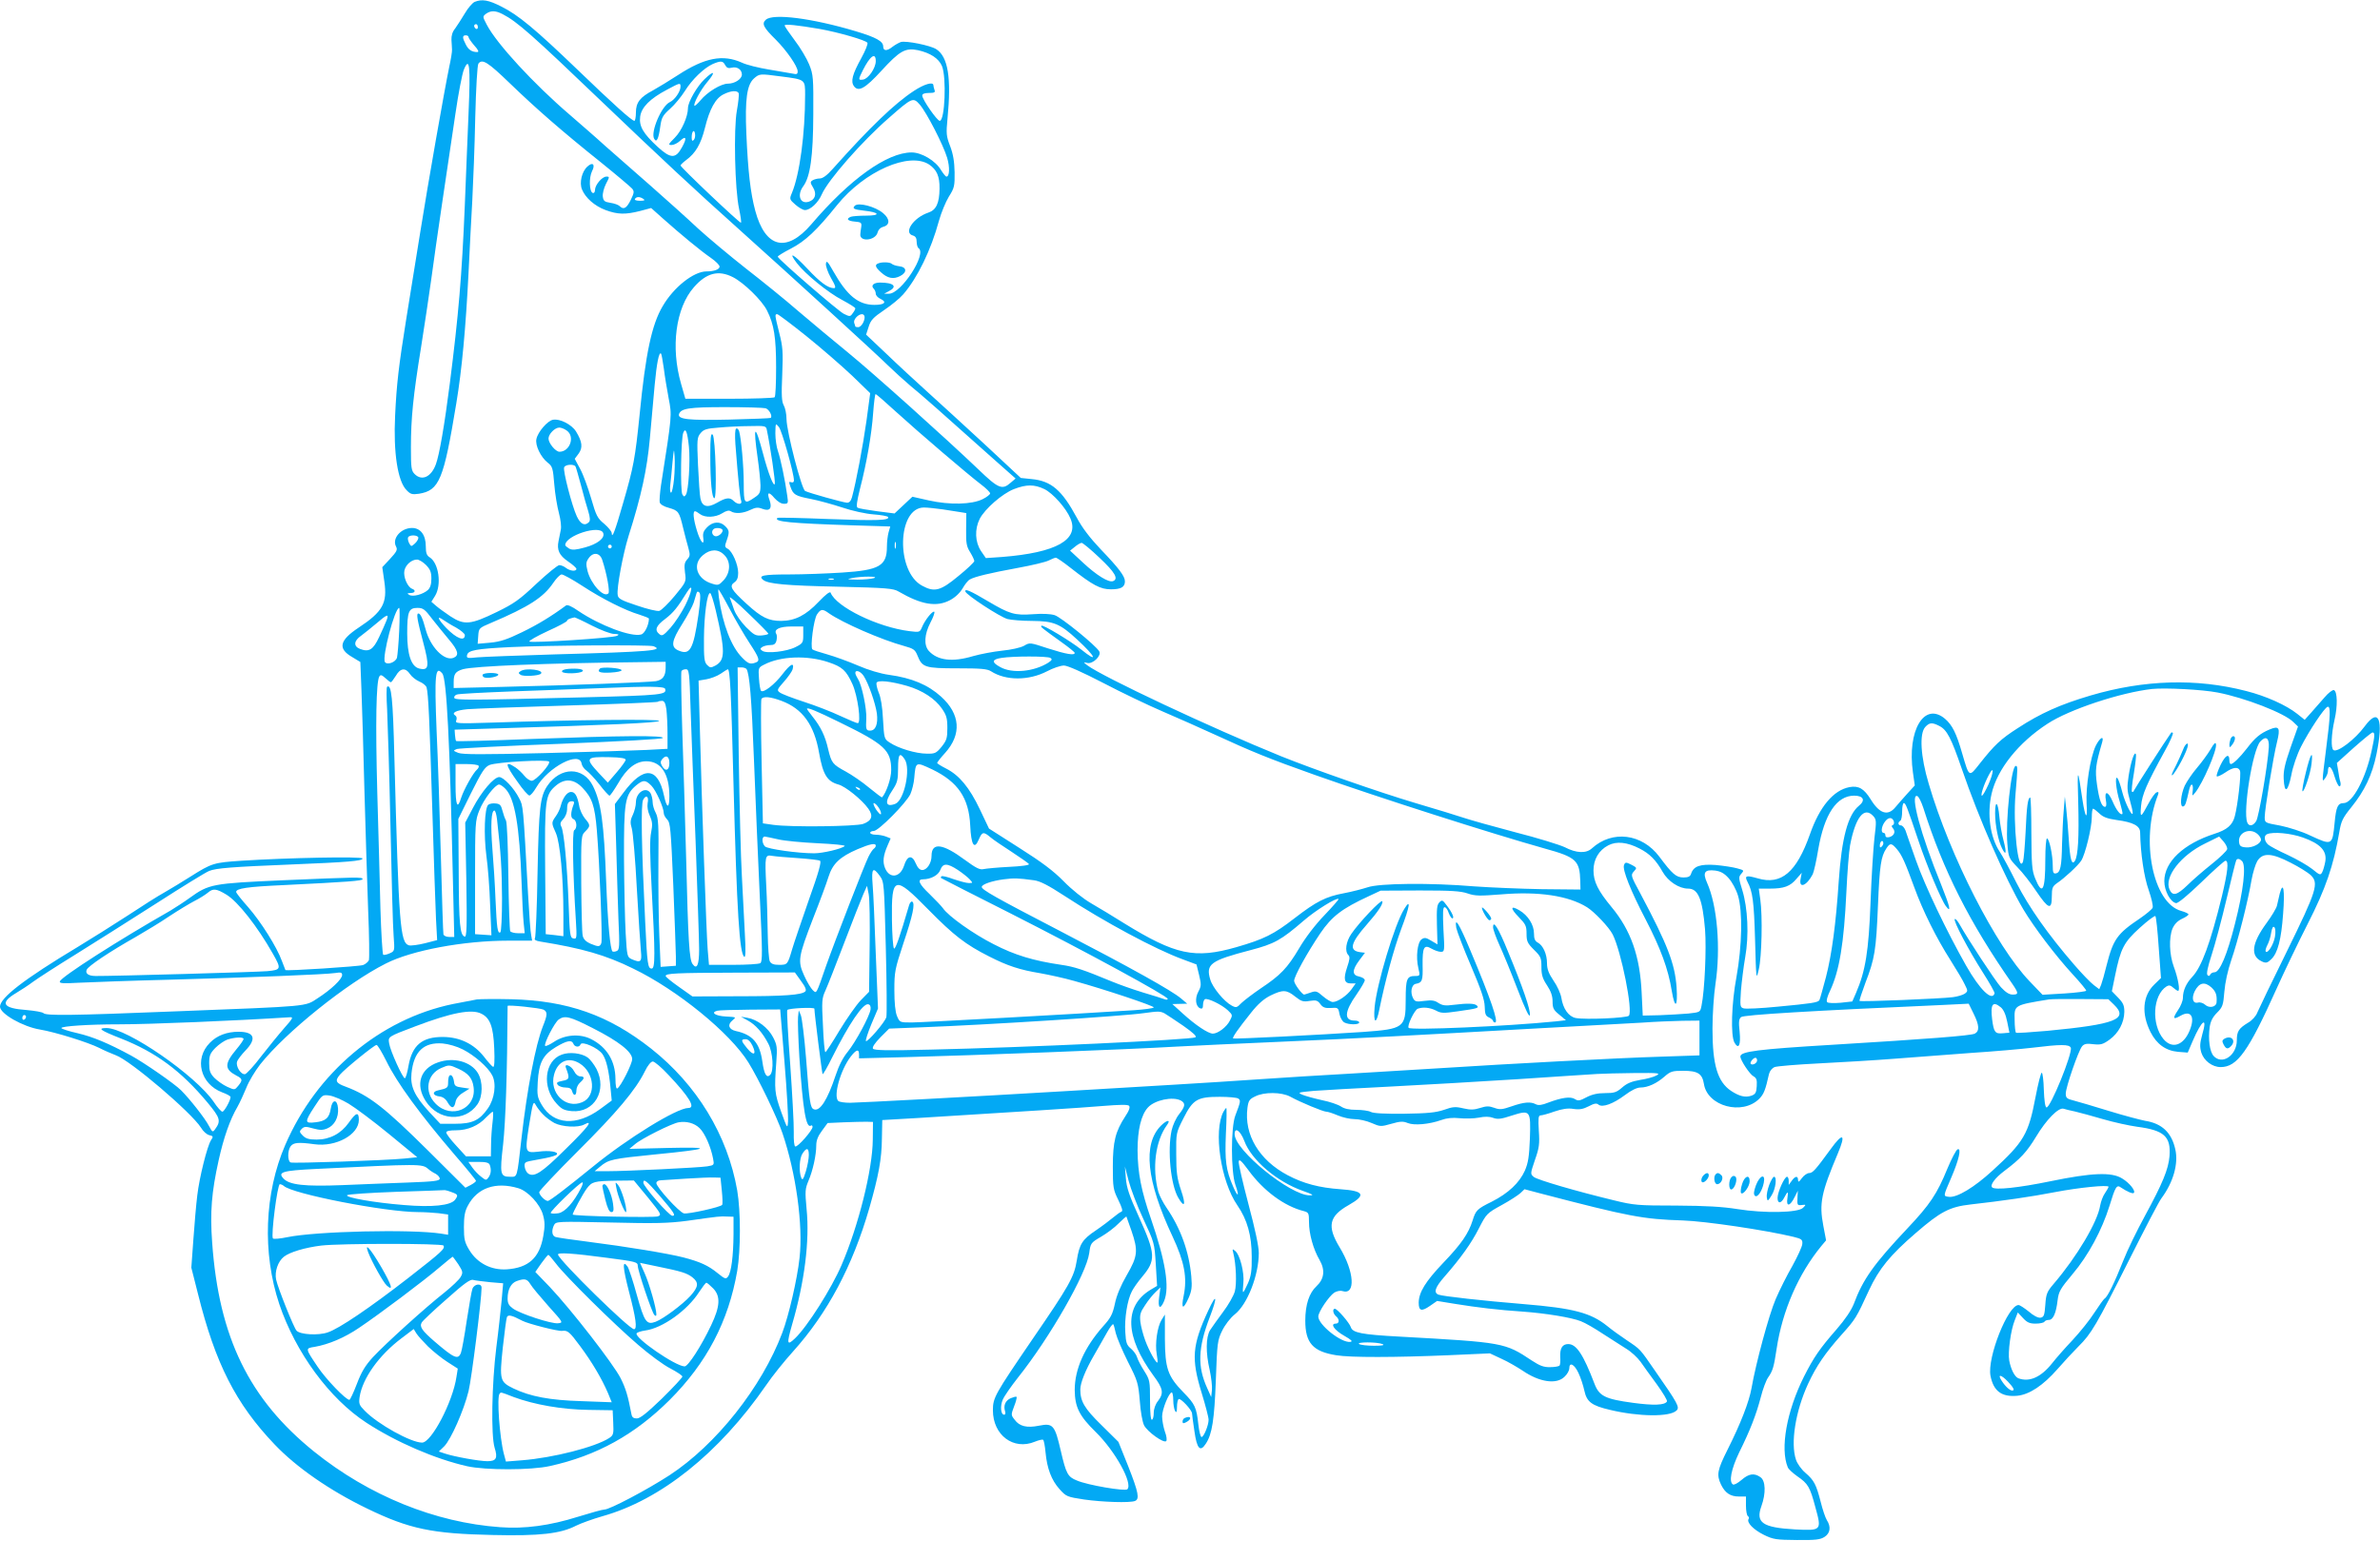 <?xml version="1.0" standalone="no"?>
<!DOCTYPE svg PUBLIC "-//W3C//DTD SVG 20010904//EN"
 "http://www.w3.org/TR/2001/REC-SVG-20010904/DTD/svg10.dtd">
<svg version="1.0" xmlns="http://www.w3.org/2000/svg"
 width="1280pt" height="829pt" viewBox="0 0 1280 829"
 preserveAspectRatio="xMidYMid meet">
<g transform="translate(0,829) scale(0.1,-0.1)"
fill="#03a9f4" stroke="none">
<path d="M2553 8280 c-12 -5 -36 -33 -53 -62 -17 -29 -41 -65 -52 -81 -15 -18
-21 -39 -20 -62 1 -19 3 -43 3 -52 1 -10 -6 -52 -15 -93 -27 -131 -114 -626
-156 -890 -23 -140 -56 -349 -75 -465 -41 -256 -52 -351 -60 -520 -10 -200 14
-355 62 -402 21 -22 30 -24 66 -19 110 18 133 74 201 486 30 179 51 407 66
705 5 116 15 289 20 385 5 96 13 299 16 450 4 157 11 280 17 288 21 27 51 8
170 -107 140 -135 277 -255 492 -427 83 -67 156 -129 164 -138 13 -15 12 -23
-7 -62 -22 -44 -38 -54 -59 -33 -7 7 -29 15 -50 18 -32 5 -38 10 -41 34 -2 16
6 46 17 68 20 38 20 39 2 39 -23 0 -61 -45 -61 -72 0 -11 -5 -18 -12 -16 -19
7 -21 82 -4 117 19 36 4 52 -25 25 -30 -27 -44 -87 -29 -123 19 -46 68 -89
127 -111 65 -24 106 -25 185 -5 l60 16 65 -58 c92 -82 202 -173 256 -210 26
-18 47 -39 47 -47 0 -15 -29 -26 -71 -26 -68 0 -176 -85 -235 -187 -59 -99
-92 -256 -124 -583 -24 -235 -32 -281 -90 -480 -42 -147 -59 -191 -60 -158 0
9 -18 31 -40 50 -37 30 -44 44 -71 138 -17 58 -43 129 -59 158 l-29 54 21 28
c23 32 20 63 -14 119 -24 38 -87 70 -124 63 -29 -5 -81 -65 -89 -103 -8 -34
23 -98 61 -128 25 -19 28 -30 35 -116 4 -52 16 -122 25 -155 9 -34 14 -72 10
-90 -3 -16 -9 -43 -12 -60 -10 -48 3 -77 51 -110 25 -17 45 -35 45 -40 0 -15
-34 -12 -56 5 -10 8 -26 15 -36 15 -9 0 -64 -45 -123 -100 -92 -87 -121 -107
-213 -152 -142 -69 -175 -72 -250 -23 -31 21 -67 47 -79 58 l-23 20 20 32 c36
59 20 176 -29 207 -16 10 -21 23 -21 59 0 61 -28 99 -74 99 -60 0 -109 -57
-86 -100 9 -17 4 -27 -32 -66 l-42 -45 11 -77 c17 -116 -8 -162 -138 -248
-104 -69 -114 -113 -34 -159 l43 -26 6 -152 c3 -84 11 -327 16 -542 6 -214 15
-503 20 -642 6 -139 7 -259 4 -268 -4 -9 -18 -21 -31 -26 -22 -8 -413 -33
-418 -27 -1 2 -9 24 -19 49 -27 75 -113 211 -182 290 -35 39 -64 76 -64 81 0
19 58 28 257 37 347 17 423 23 423 32 0 12 -26 11 -427 -6 -382 -17 -399 -20
-503 -95 -30 -22 -77 -52 -103 -68 -276 -157 -587 -356 -595 -381 -4 -11 15
-12 109 -7 63 3 278 11 479 16 435 12 840 28 893 36 30 5 37 3 37 -11 0 -22
-59 -78 -132 -125 -69 -45 -36 -42 -758 -70 -572 -23 -702 -24 -716 -10 -6 6
-47 13 -92 17 -127 9 -145 38 -56 91 25 15 67 42 92 61 26 19 128 85 227 146
99 62 295 185 435 275 140 90 268 169 285 175 36 15 122 22 445 35 300 12 380
19 380 32 0 12 -404 4 -651 -12 -150 -10 -160 -13 -274 -85 -44 -28 -107 -66
-140 -85 -33 -18 -123 -75 -200 -126 -77 -50 -198 -126 -269 -169 -283 -170
-416 -272 -416 -320 0 -38 123 -108 215 -123 83 -14 259 -69 319 -99 27 -14
67 -31 88 -39 78 -27 408 -309 459 -390 11 -19 31 -37 44 -40 22 -5 23 -8 10
-27 -21 -33 -63 -202 -74 -297 -6 -47 -15 -153 -21 -237 l-11 -152 36 -142
c93 -373 203 -590 412 -809 117 -123 297 -248 498 -345 227 -110 349 -135 675
-142 252 -6 365 7 448 50 26 13 90 36 142 51 314 88 628 340 879 703 33 49 99
131 146 183 186 207 320 459 410 770 50 175 67 265 68 375 l2 100 190 11 c548
34 883 55 999 65 87 7 131 8 138 1 7 -7 1 -26 -20 -57 -53 -81 -67 -136 -67
-270 0 -112 2 -124 29 -179 21 -43 26 -61 17 -64 -7 -2 -27 -17 -44 -31 -18
-15 -60 -47 -94 -70 -72 -48 -88 -73 -102 -162 -14 -88 -42 -137 -237 -421
-204 -299 -214 -316 -214 -384 0 -134 111 -217 226 -169 20 8 39 13 44 10 4
-2 10 -33 13 -67 8 -87 32 -150 75 -198 36 -40 40 -42 132 -56 98 -14 246 -19
274 -8 26 10 19 46 -36 186 l-53 132 -92 91 c-91 89 -113 127 -113 191 0 34
27 103 74 184 24 41 55 97 70 123 15 27 30 46 33 44 3 -3 9 -25 14 -49 6 -24
35 -93 65 -153 53 -104 56 -116 64 -211 4 -57 14 -113 23 -131 18 -35 106 -98
119 -85 5 5 2 28 -7 51 -8 24 -15 61 -15 82 0 38 37 129 52 129 4 0 8 -19 8
-42 0 -24 5 -50 10 -58 7 -11 10 -6 10 22 0 20 4 39 9 42 10 7 71 -58 72 -77
0 -7 6 -50 13 -97 13 -93 31 -113 61 -66 34 51 46 129 54 343 7 200 9 214 34
265 15 31 44 69 68 88 68 54 129 211 129 330 0 36 -20 129 -56 264 -30 114
-54 217 -52 228 2 15 14 5 51 -45 82 -113 195 -196 300 -222 25 -7 27 -11 27
-59 0 -63 23 -146 57 -204 31 -54 25 -102 -17 -141 -39 -36 -60 -99 -60 -185
0 -120 41 -166 166 -186 76 -13 319 -12 603 0 l224 10 62 -29 c34 -15 85 -45
114 -64 90 -62 183 -76 226 -32 14 13 25 33 25 45 0 35 27 22 49 -25 12 -25
26 -68 32 -96 13 -60 39 -80 138 -103 154 -37 323 -39 358 -3 18 17 5 40 -115
212 -84 122 -79 116 -152 165 -36 24 -83 58 -106 77 -88 71 -181 96 -449 118
-219 18 -436 42 -459 51 -27 11 -18 39 33 97 88 101 144 179 185 260 40 78 43
81 121 124 44 24 90 54 102 65 l22 21 83 -22 c483 -126 553 -139 768 -146 123
-4 445 -52 595 -88 45 -11 50 -15 48 -39 -1 -14 -25 -66 -53 -117 -29 -50 -69
-130 -90 -179 -36 -83 -107 -346 -130 -479 -13 -73 -58 -190 -129 -331 -55
-110 -60 -135 -35 -188 22 -45 50 -64 96 -64 l38 0 0 -49 c0 -28 5 -53 10 -56
6 -4 8 -11 4 -16 -11 -19 26 -57 82 -85 51 -25 66 -27 178 -28 101 -1 126 2
149 17 31 20 35 55 12 90 -8 13 -23 57 -33 98 -24 93 -35 116 -83 157 -21 18
-43 49 -50 70 -30 89 -3 260 65 408 45 97 92 165 179 263 77 86 80 91 149 241
54 116 114 189 252 308 133 115 181 140 294 153 170 19 329 42 452 66 130 25
290 41 290 29 0 -4 -9 -19 -19 -34 -11 -15 -22 -45 -26 -67 -14 -88 -125 -275
-250 -421 -36 -42 -41 -54 -45 -113 -4 -57 -8 -66 -26 -69 -13 -2 -38 11 -63
33 -24 19 -48 35 -55 35 -57 0 -169 -282 -151 -380 16 -83 60 -116 145 -108
65 7 138 55 216 144 32 37 83 92 112 121 70 69 96 114 274 468 83 165 160 314
173 330 63 85 92 185 74 263 -20 90 -72 139 -162 153 -26 5 -114 28 -195 53
-81 25 -166 50 -189 56 -37 9 -43 14 -43 38 0 33 68 231 88 254 11 13 25 16
61 11 40 -4 51 -1 87 25 48 35 78 91 79 149 0 34 -6 48 -33 76 l-34 35 17 83
c30 147 47 180 133 258 42 38 80 67 84 63 4 -4 12 -80 18 -170 l12 -163 -36
-35 c-63 -61 -70 -157 -20 -256 33 -65 82 -100 148 -106 l52 -4 27 63 c49 114
81 135 51 34 -13 -48 -14 -65 -5 -97 14 -44 59 -78 104 -78 89 0 149 84 300
420 41 91 116 248 168 350 97 190 139 313 170 493 10 60 18 77 65 135 71 88
112 173 135 285 39 190 12 253 -64 149 -51 -69 -145 -141 -167 -127 -15 9 -12
85 5 161 18 76 16 155 -3 162 -7 2 -30 -15 -50 -39 -20 -23 -53 -60 -72 -82
l-35 -39 -40 32 c-59 47 -168 96 -275 123 -267 69 -547 61 -836 -24 -163 -48
-270 -96 -391 -175 -94 -60 -127 -92 -206 -192 -58 -74 -56 -75 -94 55 -31
108 -53 153 -93 187 -111 93 -204 -63 -172 -289 l10 -70 -42 -46 c-22 -25 -51
-57 -63 -72 -40 -48 -85 -34 -132 43 -36 58 -65 75 -114 66 -86 -16 -161 -105
-213 -254 -72 -204 -154 -274 -280 -237 -63 18 -73 15 -56 -18 28 -53 35 -104
41 -312 6 -218 6 -219 20 -160 16 67 21 287 8 378 l-8 57 60 0 c75 0 109 12
143 53 l28 32 -6 -32 c-11 -55 32 -39 65 24 6 12 20 73 30 135 33 189 99 288
193 288 50 0 62 -25 26 -54 -60 -49 -93 -173 -109 -406 -15 -228 -37 -393 -69
-517 -17 -63 -32 -118 -35 -123 -8 -13 -44 -18 -224 -35 -90 -9 -173 -13 -184
-9 -19 6 -19 12 -14 94 4 48 14 130 23 181 21 118 14 265 -16 362 -20 64 -20
70 -5 87 16 18 15 19 -22 29 -21 6 -73 14 -115 18 -84 6 -120 -6 -133 -47 -5
-15 -15 -20 -41 -20 -39 0 -60 18 -130 112 -93 124 -253 144 -362 45 -31 -29
-84 -27 -147 6 -28 13 -147 50 -265 80 -118 31 -242 66 -275 77 -33 11 -152
48 -265 81 -192 57 -549 182 -720 251 -377 153 -961 428 -1042 489 -23 18 -23
18 -1 13 30 -8 78 39 65 62 -17 31 -205 184 -240 195 -23 7 -65 9 -118 5 -97
-7 -124 1 -239 69 -96 57 -128 71 -123 53 6 -19 186 -137 227 -148 20 -5 79
-10 131 -10 117 -1 150 -14 243 -100 101 -93 116 -130 22 -54 -58 46 -207 136
-214 128 -6 -6 -2 -9 109 -89 38 -27 70 -53 70 -57 0 -15 -46 -7 -143 24 -98
32 -98 33 -130 14 -19 -10 -67 -21 -117 -26 -47 -5 -116 -18 -155 -29 -113
-34 -193 -24 -240 28 -27 31 -24 88 9 152 15 28 24 54 21 58 -9 8 -51 -45 -66
-82 -12 -28 -13 -29 -68 -22 -170 21 -394 130 -424 207 -3 8 -27 -10 -64 -49
-69 -73 -127 -102 -201 -103 -69 0 -106 18 -187 92 -83 76 -94 95 -66 115 15
10 21 25 21 51 0 45 -31 116 -56 130 -17 9 -17 14 -6 44 16 46 15 55 -8 78
-27 27 -66 25 -97 -6 -19 -19 -24 -33 -21 -55 8 -51 -15 -26 -34 37 -19 62
-23 104 -10 104 4 0 16 -7 26 -15 28 -21 83 -19 120 4 22 14 36 17 46 11 23
-15 66 -12 105 7 29 14 42 15 65 6 40 -15 54 2 39 46 -16 44 -5 49 26 12 17
-19 36 -31 51 -31 23 0 24 3 18 43 -11 80 -36 200 -50 240 -8 22 -14 65 -14
96 1 56 1 56 19 34 16 -19 81 -249 81 -287 0 -10 -6 -13 -15 -10 -12 5 -13 1
-4 -24 15 -43 26 -50 110 -66 41 -8 117 -29 169 -46 53 -18 127 -34 168 -37
40 -3 75 -9 78 -14 11 -18 -58 -21 -318 -11 -150 6 -275 9 -277 6 -21 -20 68
-29 410 -40 l197 -6 -9 -31 c-5 -18 -9 -52 -9 -77 0 -104 -40 -127 -242 -140
-79 -5 -207 -10 -285 -10 -138 0 -167 -6 -139 -29 26 -22 121 -31 407 -37 257
-6 294 -9 322 -26 122 -71 204 -85 277 -46 28 15 53 39 67 63 12 21 29 43 39
48 26 15 105 34 257 62 77 14 152 32 167 40 16 8 33 15 38 15 6 0 41 -24 79
-54 121 -95 161 -116 218 -116 54 0 75 12 75 43 0 27 -32 70 -130 172 -57 60
-100 116 -128 169 -81 150 -138 199 -244 209 l-58 6 -192 179 c-106 98 -245
225 -308 282 -63 57 -164 150 -223 207 l-109 103 14 43 c11 35 24 49 83 89 39
26 85 64 103 85 76 88 149 237 192 396 12 43 36 101 53 129 30 47 32 58 31
132 -1 57 -8 98 -24 140 -21 54 -22 67 -14 150 21 216 3 330 -60 371 -32 21
-163 47 -191 39 -11 -4 -31 -15 -44 -25 -31 -25 -51 -24 -51 1 0 28 -38 49
-148 82 -234 70 -444 97 -483 62 -24 -21 -13 -42 53 -107 58 -58 118 -144 118
-171 0 -15 -5 -17 -27 -12 -16 3 -73 13 -128 22 -55 9 -120 25 -145 37 -102
46 -200 27 -344 -67 -45 -29 -105 -66 -134 -82 -70 -37 -92 -65 -92 -120 0
-24 -4 -44 -8 -44 -14 0 -114 90 -308 277 -227 218 -316 292 -408 338 -69 35
-103 41 -143 25z m150 -66 c78 -40 158 -111 537 -474 320 -306 496 -470 725
-675 304 -273 742 -673 810 -740 33 -32 88 -82 121 -110 58 -47 160 -137 443
-390 l123 -109 -27 -23 c-45 -40 -66 -31 -172 71 -180 172 -568 520 -704 631
-74 60 -192 159 -264 220 -71 62 -200 166 -285 232 -85 67 -200 163 -256 214
-55 52 -170 155 -254 229 -85 74 -195 171 -245 215 -49 45 -135 119 -190 167
-194 166 -394 383 -447 485 -23 44 -23 44 -4 59 26 18 50 18 89 -2z m-133 -70
c0 -8 -4 -12 -10 -9 -5 3 -10 10 -10 16 0 5 5 9 10 9 6 0 10 -7 10 -16z m1840
-10 c100 -18 246 -60 255 -74 4 -6 -11 -43 -33 -83 -48 -87 -58 -125 -39 -151
24 -32 60 -12 147 83 99 108 129 125 197 111 67 -15 111 -44 129 -85 25 -60
16 -295 -12 -295 -14 0 -94 115 -94 136 0 9 12 14 36 14 29 0 35 3 30 16 -3 9
-6 20 -6 25 0 21 -49 7 -105 -30 -104 -68 -237 -196 -436 -419 -31 -35 -54
-52 -70 -52 -13 0 -31 -5 -39 -10 -13 -8 -13 -13 3 -39 21 -35 11 -65 -23 -76
-47 -15 -65 36 -30 83 38 52 53 160 54 387 1 198 0 213 -22 268 -13 32 -48 91
-78 130 -30 40 -54 75 -54 80 0 9 67 2 190 -19z m-1890 -44 c0 -5 14 -25 31
-45 22 -24 26 -35 16 -35 -29 0 -48 12 -62 41 -19 36 -19 49 0 49 8 0 15 -4
15 -10z m2190 -129 c0 -37 -40 -95 -68 -99 -27 -4 -27 -1 -1 51 39 77 69 98
69 48z m-810 -21 c8 -15 17 -19 36 -14 28 7 54 -10 54 -37 0 -24 -38 -49 -75
-49 -37 0 -110 -44 -148 -90 -15 -18 -30 -31 -32 -29 -8 9 33 86 69 128 47 56
38 66 -15 15 -40 -38 -89 -123 -89 -155 0 -46 -34 -123 -71 -160 -35 -35 -37
-39 -17 -39 12 0 32 10 45 22 33 31 39 16 11 -34 -34 -63 -61 -62 -131 2 -78
72 -101 111 -94 163 7 50 52 96 145 145 69 37 72 38 72 16 0 -26 -31 -71 -57
-83 -45 -20 -105 -161 -85 -197 13 -24 24 -2 33 65 7 49 13 60 53 96 25 22 60
65 79 95 39 63 104 125 151 146 43 18 54 17 66 -6z m-1380 -257 c-5 -131 -15
-353 -20 -493 -16 -386 -34 -594 -81 -964 -28 -220 -56 -383 -75 -434 -25 -68
-75 -91 -114 -52 -18 18 -20 33 -20 144 0 156 12 276 55 541 18 116 43 278 54
360 11 83 38 272 60 420 22 149 54 361 70 471 16 111 37 219 46 240 30 72 36
22 25 -233z m1679 196 c133 -17 131 -16 131 -99 0 -210 -29 -427 -71 -528 -14
-33 -13 -35 19 -63 18 -16 41 -29 51 -29 29 0 71 39 91 85 33 76 216 285 361
411 125 110 130 112 166 71 37 -43 126 -216 147 -286 15 -51 13 -101 -4 -101
-4 0 -17 16 -29 35 -29 50 -104 95 -158 95 -132 0 -333 -144 -540 -387 -133
-155 -247 -127 -301 73 -26 97 -39 211 -48 414 -8 186 3 264 41 298 30 26 31
26 144 11z m-226 -91 c2 -7 -2 -49 -10 -93 -18 -99 -11 -424 12 -529 8 -38 13
-72 10 -74 -5 -5 -325 298 -325 308 0 3 13 16 29 28 52 38 80 86 102 173 25
102 57 161 101 182 40 20 74 22 81 5z m-242 -251 c-8 -8 -11 -4 -11 14 0 33
14 47 18 19 2 -12 -1 -27 -7 -33z m1266 -132 c41 -28 57 -63 56 -130 -1 -78
-18 -115 -61 -129 -80 -27 -135 -109 -82 -123 14 -4 20 -14 20 -34 0 -15 5
-31 10 -34 47 -29 -93 -245 -159 -245 l-26 0 24 13 c50 25 29 47 -46 47 -35 0
-51 -16 -34 -33 6 -6 11 -18 11 -27 0 -9 12 -22 26 -28 36 -17 21 -32 -33 -32
-86 0 -147 49 -221 180 -30 53 -37 61 -40 42 -2 -12 10 -47 27 -77 25 -43 28
-55 16 -55 -32 0 -74 31 -144 106 -73 78 -106 95 -55 28 45 -58 167 -158 244
-198 39 -21 70 -40 70 -45 0 -4 -6 -16 -14 -26 -13 -19 -16 -19 -48 -3 -29 14
-349 290 -355 307 -2 3 30 23 71 44 77 40 138 97 248 234 147 182 388 288 495
218z m-1537 -185 c11 -7 7 -10 -18 -10 -20 0 -31 4 -27 10 8 13 26 13 45 0z
m482 -421 c59 -30 156 -125 183 -179 38 -75 49 -145 49 -307 0 -84 -3 -156 -8
-160 -4 -4 -114 -8 -244 -8 l-236 0 -23 80 c-57 197 -29 409 69 520 67 77 132
94 210 54z m396 -318 c81 -65 191 -161 245 -212 l97 -94 -20 -149 c-19 -134
-56 -331 -78 -411 -6 -21 -15 -30 -28 -29 -23 2 -203 52 -224 63 -19 10 -99
318 -100 386 0 28 -7 61 -15 75 -11 20 -13 54 -8 165 5 123 3 150 -16 224 -24
97 -25 101 -11 101 5 0 76 -53 158 -119z m312 103 c0 -24 -19 -54 -35 -54 -8
0 -15 2 -15 4 0 2 -3 11 -6 19 -6 17 21 47 42 47 8 0 14 -7 14 -16z m-1080
-275 c5 -41 17 -113 26 -161 18 -94 19 -85 -41 -468 -6 -41 -9 -83 -7 -92 3
-11 22 -23 50 -30 51 -15 55 -20 76 -108 9 -36 21 -84 28 -107 10 -37 10 -44
-6 -62 -15 -17 -17 -30 -12 -71 7 -49 7 -50 -55 -125 -34 -41 -72 -78 -83 -81
-12 -3 -66 10 -121 29 -85 28 -101 37 -103 57 -6 37 28 218 58 315 69 217 100
360 115 526 8 90 20 220 26 289 11 116 23 179 34 168 3 -2 9 -38 15 -79z
m1250 -235 c123 -112 383 -334 455 -389 28 -21 50 -43 50 -49 0 -6 -18 -20
-40 -31 -58 -29 -177 -32 -289 -7 l-89 20 -48 -45 -48 -45 -94 12 c-52 7 -99
15 -105 19 -8 5 -3 36 13 101 36 139 63 294 71 409 4 55 10 101 13 101 4 0 53
-43 111 -96z m-703 20 c19 -5 39 -42 28 -52 -2 -2 -102 -6 -222 -9 -220 -5
-280 1 -271 30 11 30 53 37 248 37 107 0 205 -3 217 -6z m7 -116 c19 -90 47
-281 43 -291 -6 -18 -35 56 -63 162 -44 166 -55 157 -29 -24 8 -55 14 -120 15
-145 0 -40 -4 -48 -33 -67 -54 -37 -57 -33 -57 75 0 95 -14 246 -25 283 -4 11
-11 17 -16 13 -6 -3 -7 -37 -4 -82 16 -207 25 -289 31 -305 8 -22 -18 -23 -40
-2 -20 21 -41 19 -89 -9 -52 -30 -81 -22 -90 23 -4 17 -9 98 -13 179 -6 137
-5 149 13 171 17 21 32 26 99 31 44 4 118 8 166 8 83 2 88 1 92 -20z m-1076
-4 c46 -32 17 -114 -39 -114 -21 0 -59 46 -59 71 0 24 34 59 58 59 10 0 28 -7
40 -16z m657 -86 c8 -77 -2 -237 -16 -259 -8 -12 -11 -12 -19 1 -12 17 -8 304
5 333 12 29 22 4 30 -75z m-80 -175 c-4 -40 -11 -73 -16 -73 -5 0 -7 19 -4 43
3 23 8 78 12 122 7 73 8 76 11 30 2 -27 1 -83 -3 -122z m-530 68 c3 -5 16 -51
30 -103 13 -51 31 -114 39 -139 10 -34 11 -50 3 -58 -22 -22 -45 -11 -65 32
-26 56 -75 245 -68 263 6 16 52 19 61 5z m2522 -122 c45 -22 116 -101 140
-158 49 -114 -76 -184 -368 -207 l-87 -6 -26 38 c-32 48 -35 117 -7 173 28 54
122 136 184 160 67 26 110 26 164 0z m-547 -109 c36 -6 79 -12 96 -15 l31 -5
-1 -88 c-1 -74 2 -92 22 -123 12 -20 22 -41 22 -47 0 -6 -39 -43 -86 -81 -95
-79 -128 -88 -194 -52 -143 75 -135 421 9 421 20 0 65 -5 101 -10z m-1185
-109 c8 -14 -23 -41 -40 -35 -16 6 -20 26 -8 37 9 10 41 8 48 -2z m-641 -18
c11 -27 -31 -60 -99 -78 -48 -13 -67 -15 -84 -6 -11 7 -21 15 -21 19 0 51 187
111 204 65z m-994 -26 c0 -8 -9 -22 -19 -31 -19 -17 -20 -17 -31 3 -6 12 -8
26 -5 31 9 15 55 12 55 -3z m2567 -54 c-3 -10 -5 -4 -5 12 0 17 2 24 5 18 2
-7 2 -21 0 -30z m1097 -54 c83 -78 103 -113 72 -125 -23 -9 -88 31 -161 99
l-70 65 25 20 c14 12 30 21 37 22 6 0 50 -36 97 -81z m-2624 61 c0 -5 -4 -10
-10 -10 -5 0 -10 5 -10 10 0 6 5 10 10 10 6 0 10 -4 10 -10z m605 -45 c36 -35
34 -94 -2 -135 -26 -28 -31 -30 -62 -20 -84 24 -110 104 -50 154 39 33 82 34
114 1z m-656 -27 c25 -76 42 -171 33 -180 -25 -25 -93 49 -112 120 -9 37 -9
48 5 68 24 36 61 32 74 -8z m-948 -27 c23 -24 29 -38 29 -74 0 -30 -6 -49 -19
-61 -26 -23 -80 -38 -100 -26 -13 8 -12 9 7 10 25 0 30 15 8 23 -25 10 -48 65
-41 98 7 32 39 59 68 59 10 0 32 -13 48 -29z m840 -112 c110 -72 233 -133 307
-155 28 -9 52 -18 52 -22 0 -33 -23 -81 -42 -85 -54 -15 -223 49 -338 127 -34
24 -59 35 -66 29 -77 -57 -152 -103 -237 -144 -80 -39 -117 -51 -170 -56 l-68
-6 3 42 c3 42 4 43 68 70 205 87 283 138 335 215 17 25 37 46 46 46 8 0 58
-27 110 -61z m1569 41 c-14 -4 -54 -8 -90 -8 -53 1 -59 2 -30 8 50 11 153 11
120 0z m-217 -7 c-7 -2 -19 -2 -25 0 -7 3 -2 5 12 5 14 0 19 -2 13 -5z m-797
-138 c-20 -40 -56 -95 -80 -122 -38 -42 -45 -46 -60 -34 -27 22 -18 45 32 82
43 33 66 61 117 144 35 56 28 5 -9 -70z m239 -22 c31 -59 79 -141 106 -182 53
-81 58 -96 33 -105 -29 -11 -41 -6 -73 27 -58 58 -104 178 -125 325 -3 23 -4
42 -2 42 2 0 30 -48 61 -107z m-169 -32 c-27 -184 -45 -216 -105 -191 -45 18
-41 51 19 145 27 43 55 95 61 114 6 20 13 42 15 50 3 10 8 11 15 4 8 -8 6 -44
-5 -122z m93 27 c52 -222 52 -268 -1 -298 -25 -13 -29 -13 -45 3 -15 15 -18
36 -17 145 1 123 17 242 33 242 5 0 18 -42 30 -92z m283 -126 c2 -4 -14 -8
-34 -10 -34 -3 -43 2 -86 45 -28 29 -54 66 -64 93 -8 25 -19 54 -23 65 -5 11
40 -26 98 -83 59 -56 108 -106 109 -110z m-1985 16 c-3 -68 -9 -133 -12 -146
-8 -25 -53 -41 -65 -23 -16 27 53 291 77 291 3 0 3 -55 0 -122z m177 63 c25
-32 66 -82 91 -112 50 -59 56 -85 23 -98 -49 -18 -124 59 -149 154 -16 60 -28
85 -39 85 -12 0 -6 -35 26 -155 35 -131 31 -154 -22 -141 -42 11 -64 74 -64
189 0 117 8 137 55 137 30 0 40 -7 79 -59z m2134 30 c73 -51 283 -143 405
-176 51 -14 59 -20 72 -53 25 -62 40 -67 215 -67 126 0 160 -3 180 -16 79 -51
203 -51 301 0 32 17 73 31 91 31 19 0 96 -34 212 -94 99 -52 244 -121 321
-154 77 -33 201 -88 275 -122 204 -94 295 -131 540 -218 344 -122 955 -317
1240 -397 167 -46 186 -64 189 -175 l1 -45 -207 2 c-115 2 -278 9 -363 15
-237 20 -513 17 -575 -5 -28 -9 -85 -24 -128 -32 -97 -18 -149 -45 -263 -133
-115 -89 -166 -114 -315 -157 -223 -64 -327 -42 -604 129 -55 35 -134 82 -175
106 -45 26 -105 74 -150 120 -55 56 -118 103 -238 179 l-163 104 -49 103 c-56
118 -111 184 -182 220 -26 13 -48 27 -48 30 0 3 19 28 43 54 90 100 82 209
-22 303 -71 64 -157 100 -280 117 -45 6 -112 26 -167 50 -51 22 -126 49 -165
60 -40 11 -76 23 -80 27 -12 13 7 161 25 188 20 30 30 31 64 6z m-2379 -38
c-6 -16 -24 -56 -40 -90 -32 -68 -54 -82 -102 -64 -37 14 -35 44 6 72 17 13
54 42 82 66 58 50 68 53 54 16z m374 -39 c26 -15 47 -33 47 -40 0 -36 -44 -19
-99 37 -45 47 -55 71 -18 45 12 -8 43 -28 70 -42z m730 11 c49 -25 102 -45
120 -45 25 -1 29 -3 16 -10 -21 -12 -461 -40 -472 -31 -4 4 40 29 98 56 58 26
105 51 105 56 0 6 12 12 40 18 3 0 45 -19 93 -44z m1137 -50 c0 -42 -2 -46
-42 -66 -47 -24 -155 -36 -178 -20 -13 10 -13 12 0 21 8 5 27 10 42 10 21 0
29 6 34 24 3 14 3 30 -1 36 -15 24 17 40 81 40 l64 0 0 -45z m-806 -61 c61
-23 -16 -30 -529 -44 -198 -6 -386 -13 -418 -16 -53 -6 -59 -4 -55 12 5 26 48
34 231 43 197 10 749 13 771 5z m941 -86 c75 -25 96 -44 130 -119 28 -63 48
-209 28 -209 -6 0 -48 18 -94 39 -46 22 -134 56 -196 76 -61 20 -119 42 -129
50 -17 12 -15 16 23 59 22 25 43 55 46 66 10 40 -12 29 -55 -27 -42 -55 -102
-102 -115 -89 -4 4 -9 33 -11 65 -4 58 -4 60 28 76 88 46 232 51 345 13z
m1194 23 c11 -7 9 -12 -10 -25 -77 -49 -195 -61 -260 -24 -48 26 -45 41 7 49
62 10 248 10 263 0z m-2069 -52 c0 -45 -15 -66 -52 -73 -37 -6 -450 -22 -835
-31 l-253 -6 0 33 c0 43 10 56 49 68 60 17 454 33 939 38 l152 2 0 -31z m435
-8 c16 -27 27 -151 40 -490 8 -207 22 -535 31 -729 15 -304 15 -355 3 -363 -8
-5 -73 -9 -145 -9 l-131 0 -7 83 c-7 90 -31 772 -42 1184 l-7 262 42 7 c23 4
58 17 77 30 19 13 36 24 38 24 12 0 18 -110 31 -622 18 -682 32 -909 58 -925
7 -4 8 36 3 123 -4 71 -11 210 -16 309 -6 99 -13 393 -17 653 l-6 472 21 0
c11 0 23 -4 27 -9z m-1810 -27 c9 -14 32 -32 50 -40 18 -7 36 -22 39 -31 10
-34 16 -178 31 -658 8 -264 17 -530 20 -591 l6 -111 -66 -17 c-37 -9 -75 -14
-86 -11 -47 15 -54 106 -78 1011 -8 322 -16 395 -39 380 -4 -2 -4 -58 0 -123
3 -65 12 -347 18 -628 6 -280 13 -546 17 -590 6 -80 6 -81 -21 -93 -15 -7 -31
-10 -35 -8 -4 3 -11 115 -15 248 -3 134 -11 416 -17 628 -10 374 -6 592 11
621 7 11 13 9 33 -9 13 -12 26 -22 29 -22 3 0 15 16 27 35 24 42 52 45 76 9z
m1509 -186 c4 -117 16 -438 27 -713 10 -275 19 -537 19 -582 0 -84 -12 -111
-35 -79 -18 23 -24 123 -35 576 -6 217 -15 529 -21 693 -5 164 -7 302 -4 307
3 6 14 10 24 10 17 0 19 -16 25 -212z m-1335 189 c23 -29 40 -359 57 -1119 l7
-298 -27 0 c-15 0 -28 6 -31 13 -2 6 -8 197 -14 422 -6 226 -16 530 -23 676
-12 301 -7 352 31 306z m2266 -13 c26 -40 63 -146 71 -202 7 -57 -7 -92 -36
-92 -22 0 -24 6 -21 65 3 52 -24 181 -44 211 -8 13 -15 28 -15 34 0 19 28 10
45 -16z m235 -54 c81 -24 149 -68 186 -122 24 -35 29 -51 29 -104 0 -55 -4
-67 -31 -101 -29 -35 -36 -38 -80 -37 -58 0 -153 29 -198 59 -31 20 -31 22
-37 125 -3 65 -12 120 -23 144 -9 22 -14 46 -12 53 7 16 75 9 166 -17z m-1303
-15 c10 -32 -13 -35 -437 -46 -613 -16 -692 -16 -697 -3 -2 6 4 15 14 18 9 4
145 11 302 17 157 5 376 14 486 18 244 10 327 9 332 -4z m8349 -20 c146 -28
361 -111 408 -159 l25 -24 -40 -113 c-31 -89 -39 -126 -37 -168 4 -82 22 -73
41 19 8 45 31 112 52 153 43 85 125 209 143 215 17 5 16 -45 -8 -228 -23 -184
-23 -180 -5 -156 8 11 15 28 15 37 0 41 20 26 35 -26 9 -30 21 -55 27 -55 6 0
8 10 5 23 -4 12 -9 40 -12 62 l-7 41 91 82 c51 45 96 82 101 82 13 0 13 -17
-5 -98 -31 -147 -102 -282 -150 -282 -32 0 -41 -20 -49 -105 -12 -124 -13
-124 -132 -69 -43 21 -116 44 -161 53 -83 15 -83 15 -83 46 0 41 46 324 66
403 19 77 12 90 -40 68 -50 -21 -78 -44 -122 -102 -38 -49 -73 -83 -86 -84 -5
0 -8 9 -8 19 0 41 -21 30 -47 -23 -15 -31 -24 -58 -21 -62 4 -3 24 6 45 20 43
30 71 33 80 10 7 -18 -12 -186 -28 -245 -12 -47 -42 -73 -109 -94 -167 -54
-270 -151 -270 -255 0 -51 32 -112 63 -118 10 -2 61 40 136 112 66 64 124 116
130 116 19 0 12 -60 -19 -190 -62 -253 -110 -383 -160 -435 -32 -34 -50 -73
-50 -113 0 -15 -12 -45 -26 -65 -31 -46 -27 -54 13 -31 57 33 80 -6 49 -80
-33 -80 -94 -100 -140 -46 -67 80 -58 237 16 284 13 8 22 6 36 -7 10 -9 22
-17 26 -17 12 0 0 69 -23 130 -24 65 -27 156 -7 205 10 23 27 41 50 52 20 9
36 20 36 24 0 5 -18 13 -39 19 -152 41 -221 382 -125 624 5 14 3 18 -7 14 -8
-2 -28 -30 -44 -60 -42 -79 -46 -80 -40 -13 6 62 28 114 129 298 27 48 45 91
42 94 -3 4 -7 4 -9 2 -29 -40 -196 -301 -200 -311 -2 -7 -7 -10 -11 -7 -3 3 1
47 10 97 8 51 14 98 11 105 -7 19 -27 -40 -39 -117 -9 -60 -8 -80 6 -128 9
-31 16 -62 16 -70 0 -29 -40 49 -56 111 -9 36 -21 70 -26 75 -15 18 -8 -62 12
-125 10 -35 17 -65 15 -67 -10 -10 -34 21 -54 69 -24 55 -45 57 -35 3 4 -22 2
-34 -5 -34 -18 0 -31 36 -43 119 -11 80 -8 105 28 229 11 38 -13 24 -35 -20
-29 -62 -54 -218 -49 -311 6 -92 -7 -80 -22 19 -26 181 -29 180 -23 -12 5
-189 -1 -288 -18 -315 -17 -26 -26 8 -33 119 -4 59 -10 134 -14 167 l-7 60 -6
-75 c-4 -41 -7 -122 -9 -180 -2 -121 -9 -154 -33 -158 -14 -3 -17 5 -17 42 0
57 -19 146 -31 146 -5 0 -9 -51 -9 -112 0 -170 -16 -199 -55 -102 -17 43 -19
74 -20 241 0 106 -3 193 -6 193 -13 0 -19 -47 -25 -185 -4 -77 -10 -149 -14
-160 -26 -68 -55 200 -40 367 12 140 12 148 1 148 -24 0 -56 -298 -45 -420 6
-73 8 -77 54 -125 27 -27 73 -86 102 -130 65 -96 83 -102 83 -27 0 45 4 54 26
70 42 28 114 95 132 122 22 34 57 179 57 234 0 25 3 46 7 46 4 0 19 -12 34
-26 19 -19 43 -28 93 -35 90 -12 126 -32 126 -67 2 -113 21 -240 46 -310 15
-43 25 -86 21 -95 -3 -8 -34 -34 -69 -58 -121 -81 -143 -112 -178 -250 -11
-46 -25 -94 -30 -107 l-10 -23 -29 22 c-16 12 -64 61 -106 110 -141 163 -244
310 -310 440 -35 70 -75 145 -90 167 -52 78 -69 203 -44 312 30 132 145 276
301 377 117 77 393 168 563 187 72 7 268 -3 351 -19z m-7723 -45 c113 -42 176
-129 202 -279 21 -118 43 -154 104 -171 38 -10 127 -82 161 -130 28 -39 19
-65 -28 -82 -42 -14 -391 -18 -483 -5 l-56 8 -7 330 c-4 181 -4 334 -1 339 10
16 49 12 108 -10z m-619 -46 c3 -26 6 -84 6 -129 l0 -83 -112 -6 c-62 -3 -309
-11 -548 -17 -332 -8 -442 -8 -465 1 -29 12 -29 12 -8 21 12 4 264 17 559 28
320 13 542 25 548 31 15 15 -227 13 -704 -5 -221 -9 -405 -14 -407 -11 -2 2
-5 16 -6 32 l-2 29 230 7 c602 18 861 30 870 40 10 11 -459 6 -899 -9 -191 -6
-199 -5 -192 12 4 11 2 21 -5 26 -23 14 2 28 64 34 34 3 277 12 541 20 263 8
481 17 484 20 3 3 13 5 22 5 13 0 19 -12 24 -46z m931 -69 c244 -119 278 -151
278 -258 0 -44 -26 -120 -49 -146 -2 -2 -33 22 -70 52 -37 31 -93 69 -124 86
-72 39 -78 46 -96 121 -16 71 -40 120 -83 174 -17 21 -31 41 -31 43 0 10 53
-12 175 -72z m5915 -20 c41 -21 63 -63 121 -231 91 -266 234 -592 331 -756 58
-97 174 -250 267 -351 39 -42 71 -81 71 -86 0 -4 -53 -11 -117 -15 l-118 -7
-70 73 c-181 189 -427 671 -542 1062 -44 147 -51 269 -19 305 23 25 37 26 76
6z m1772 -115 c-6 -98 -54 -376 -68 -397 -17 -27 -39 -30 -48 -7 -24 62 29
390 70 435 30 33 49 20 46 -31z m-7336 -65 c33 -51 -3 -220 -51 -239 -53 -20
-59 9 -15 74 26 40 30 54 30 118 0 76 9 88 36 47z m-1501 -2 c0 -6 -22 -37
-48 -67 l-48 -56 -49 52 c-75 81 -70 88 60 85 58 -1 85 -6 85 -14z m235 -18
c0 -40 -22 -48 -40 -14 -9 15 -8 24 1 35 21 26 39 16 39 -21z m-472 -3 c2 -12
14 -29 26 -37 13 -9 44 -42 70 -75 25 -33 50 -60 54 -60 4 0 24 29 45 64 47
83 96 121 153 121 79 0 124 -67 124 -188 0 -69 -14 -67 -29 4 -33 155 -111
160 -218 15 l-46 -61 7 -225 c3 -124 9 -300 12 -392 7 -152 6 -168 -10 -174
-9 -4 -19 -4 -22 -2 -12 13 -25 146 -34 378 -12 316 -27 423 -71 512 -52 105
-175 105 -246 0 -38 -58 -45 -114 -52 -467 -3 -187 -10 -345 -14 -352 -5 -8 4
-14 30 -18 223 -36 350 -72 498 -145 238 -115 521 -346 620 -505 54 -87 153
-292 183 -380 73 -215 112 -496 92 -672 -12 -112 -58 -311 -93 -403 -110 -292
-356 -602 -607 -766 -122 -79 -321 -184 -349 -184 -11 0 -75 -18 -143 -39
-149 -47 -286 -66 -418 -56 -350 25 -705 169 -1000 406 -350 282 -513 615
-549 1126 -12 163 -3 271 35 442 27 122 61 219 101 287 13 23 34 69 48 103 13
34 47 90 74 125 138 174 467 438 676 543 139 71 419 123 657 123 l130 0 -5 28
c-4 15 -11 115 -17 222 -27 487 -26 473 -48 516 -27 54 -84 114 -107 114 -29
0 -96 -79 -141 -165 l-42 -80 6 -309 c4 -255 2 -308 -9 -304 -25 8 -31 66 -32
348 l-2 285 68 138 c59 118 74 141 100 152 39 16 312 31 320 18 9 -14 -72
-103 -93 -103 -10 0 -28 12 -40 27 -12 15 -34 36 -48 45 -59 39 -56 16 11 -77
28 -41 57 -74 64 -74 6 -1 23 19 37 43 64 110 234 199 244 128z m-554 -11 c3
-5 -1 -14 -9 -21 -20 -17 -70 -106 -85 -152 -20 -65 -30 -42 -30 72 l0 110 59
0 c33 0 62 -4 65 -9z m2440 -20 c138 -67 197 -153 204 -302 5 -105 22 -132 46
-75 18 42 25 44 63 12 15 -13 67 -48 115 -79 47 -31 89 -60 92 -65 3 -6 -42
-12 -107 -15 -61 -3 -123 -9 -137 -12 -20 -5 -40 5 -100 49 -120 89 -180 97
-180 22 0 -39 -25 -76 -50 -76 -13 0 -25 12 -35 36 -20 48 -46 42 -63 -13 -21
-64 -78 -71 -102 -13 -14 34 -10 68 14 123 l16 37 -25 10 c-15 6 -40 10 -56
10 -16 0 -29 5 -29 10 0 6 9 10 19 10 26 0 173 149 197 198 9 20 19 60 21 87
8 89 7 88 97 46z m5680 -81 c-15 -33 -30 -60 -35 -60 -9 0 11 62 37 111 29 56
27 14 -2 -51z m-7562 -17 c52 -54 67 -96 78 -230 15 -184 31 -588 24 -606 -8
-21 -15 -21 -59 -3 -23 10 -37 24 -41 42 -4 15 -7 142 -8 283 -1 253 -1 256
22 279 28 28 28 34 -2 69 -13 16 -28 47 -31 68 -10 54 -22 75 -44 75 -21 0
-44 -31 -55 -74 -4 -17 -16 -42 -27 -57 -24 -34 -24 -36 1 -91 22 -51 40 -240
40 -433 l0 -121 -47 6 -48 5 -3 345 c-3 382 0 405 59 455 47 39 96 35 141 -12z
m371 11 c25 -25 67 -119 67 -149 0 -8 8 -23 19 -34 16 -16 19 -51 32 -352 7
-184 14 -356 14 -384 l0 -50 -41 -3 -41 -3 -7 167 c-4 91 -6 270 -5 398 2 199
0 235 -14 263 -10 18 -17 44 -17 58 0 15 -5 35 -10 46 -23 42 -80 8 -80 -47 0
-18 -8 -49 -17 -68 -14 -29 -14 -42 -5 -73 6 -21 19 -166 27 -323 9 -157 19
-309 22 -337 6 -58 -1 -64 -51 -42 -23 11 -24 17 -31 138 -4 69 -8 250 -9 401
-1 306 5 344 65 395 38 31 50 31 82 -1z m-784 -18 c50 -53 75 -200 86 -501 3
-88 8 -186 11 -217 l6 -58 -35 0 c-20 0 -39 5 -43 11 -3 6 -8 139 -10 295 -2
167 -7 290 -13 301 -6 10 -14 34 -19 53 -7 28 -13 36 -36 38 -15 2 -33 -1 -40
-7 -20 -17 -25 -160 -10 -276 8 -55 17 -173 20 -263 l7 -163 -44 3 -44 3 0
305 c0 293 1 307 23 361 23 59 85 139 106 139 7 0 23 -11 35 -24z m1906 -4
c-3 -3 -11 0 -18 7 -9 10 -8 11 6 5 10 -3 15 -9 12 -12z m-1142 -73 c-3 -19 1
-44 12 -68 14 -32 15 -47 7 -88 -8 -35 -7 -120 3 -308 19 -348 19 -425 0 -425
-21 0 -24 21 -35 250 -20 405 -24 634 -11 658 16 30 32 18 24 -19z m6861 -25
c107 -337 248 -616 479 -947 34 -50 34 -57 1 -57 -19 0 -38 13 -63 40 -32 36
-177 257 -224 341 -10 17 -21 29 -24 25 -9 -9 75 -168 153 -290 35 -55 63
-104 61 -110 -14 -43 -79 20 -152 148 -105 185 -222 430 -270 566 -26 74 -52
147 -57 163 -6 15 -17 27 -24 27 -16 0 -19 16 -4 25 6 3 10 26 10 51 0 24 4
44 9 44 10 0 17 -19 80 -206 42 -126 121 -315 146 -348 31 -41 23 -5 -25 115
-111 272 -169 490 -129 477 8 -2 22 -31 33 -64z m-7259 19 c-17 -45 -17 -73
-1 -79 18 -7 22 -49 4 -60 -11 -7 -7 -234 9 -483 6 -98 5 -103 -13 -99 -18 3
-20 17 -26 188 -8 212 -25 385 -39 413 -8 15 -6 24 10 41 12 12 21 36 21 52 0
34 6 44 28 44 9 0 12 -6 7 -17z m1641 -18 c9 -13 14 -29 12 -34 -1 -6 -13 5
-26 24 -12 19 -18 35 -12 35 5 0 17 -11 26 -25z m-2053 -62 c21 -183 26 -269
27 -425 0 -98 -4 -179 -9 -183 -15 -9 -19 21 -26 175 -3 80 -11 204 -17 276
-10 127 -6 204 11 204 5 0 11 -21 14 -47z m7402 17 c17 -19 17 -28 6 -118 -6
-53 -16 -209 -21 -347 -10 -262 -27 -368 -78 -486 l-20 -46 -63 -7 c-35 -3
-67 -2 -72 3 -6 6 0 30 16 63 50 107 74 255 87 527 5 108 14 222 20 254 29
152 76 211 125 157z m110 -27 c3 -10 1 -19 -5 -21 -8 -3 -8 -8 1 -18 15 -18 6
-40 -20 -47 -14 -3 -21 0 -21 9 0 8 -4 14 -10 14 -15 0 -12 33 6 58 18 26 39
29 49 5z m1957 -70 c10 -9 18 -22 18 -29 0 -22 -46 -46 -82 -42 -27 2 -34 8
-36 29 -6 51 59 79 100 42z m243 -18 c93 -33 130 -71 121 -128 -4 -22 -11 -48
-17 -59 -9 -17 -13 -16 -53 17 -24 19 -83 53 -132 76 -49 22 -97 48 -106 56
-21 19 -24 49 -5 56 33 14 127 5 192 -18z m-8200 -10 c33 -8 129 -17 213 -21
84 -4 149 -10 145 -15 -16 -15 -118 -39 -164 -39 -90 0 -250 23 -265 37 -17
18 -18 53 -1 53 6 -1 39 -7 72 -15z m7793 -53 c-2 -9 -39 -45 -83 -80 -44 -35
-103 -86 -130 -113 -57 -55 -80 -61 -97 -24 -30 67 60 184 192 248 l75 37 23
-26 c13 -15 22 -34 20 -42z m-1857 15 c-8 -8 -11 -7 -11 4 0 20 13 34 18 19 3
-7 -1 -17 -7 -23z m-1304 -11 c55 -28 89 -62 125 -126 29 -51 88 -90 137 -90
54 0 77 -55 91 -220 8 -101 -2 -329 -19 -410 -7 -35 -7 -35 -71 -42 -36 -3
-105 -7 -155 -9 l-90 -2 -6 124 c-9 195 -58 335 -162 460 -73 88 -97 137 -97
197 0 59 29 109 80 135 44 23 101 17 167 -17z m-4107 15 c0 -6 -5 -13 -10 -16
-6 -4 -19 -23 -29 -43 -22 -44 -177 -443 -228 -587 -55 -159 -51 -150 -72
-131 -10 10 -31 44 -46 78 -36 79 -32 100 48 308 36 91 73 191 83 224 22 70
61 107 156 148 66 28 98 35 98 19z m5492 -19 c27 -32 43 -68 94 -207 46 -126
117 -269 194 -390 33 -52 68 -111 77 -131 17 -34 17 -36 0 -49 -10 -7 -40 -16
-65 -19 -59 -8 -496 -26 -501 -20 -2 2 12 45 31 96 51 132 58 176 68 418 9
216 16 262 45 306 20 31 28 30 57 -4z m-5910 -48 c58 -4 111 -10 118 -14 9 -5
-7 -63 -60 -211 -39 -112 -80 -232 -90 -266 -24 -82 -25 -83 -70 -83 -29 0
-42 5 -50 19 -5 11 -10 77 -11 148 -1 70 -4 187 -8 258 -8 163 -7 168 33 161
17 -3 79 -8 138 -12z m8028 -25 c44 -22 91 -52 106 -65 47 -44 35 -82 -128
-414 -80 -162 -151 -310 -158 -327 -7 -19 -28 -42 -49 -54 -51 -31 -61 -47
-61 -95 0 -81 -79 -135 -125 -84 -21 23 -30 91 -21 155 5 33 17 55 40 78 30
30 33 40 39 113 4 49 18 113 37 169 35 100 91 322 109 431 7 39 21 85 31 102
29 47 78 44 180 -9z m-262 9 c23 -23 8 -157 -38 -337 -42 -167 -82 -261 -110
-261 -10 0 -20 -6 -23 -12 -3 -9 -8 -10 -15 -3 -6 7 1 43 23 110 18 55 54 190
80 300 26 110 49 203 52 208 6 10 17 9 31 -5z m-6906 -48 c24 -16 53 -39 63
-50 18 -20 18 -20 -5 -20 -13 0 -49 10 -82 21 -32 12 -61 19 -65 15 -3 -3 -4
-8 -2 -9 2 -2 173 -89 379 -193 402 -204 840 -442 840 -457 0 -5 -8 -6 -17 -2
-10 4 -61 20 -115 36 -53 16 -129 43 -170 60 -152 63 -200 79 -270 89 -150 22
-250 52 -364 111 -109 55 -244 151 -273 194 -8 11 -41 46 -73 77 -55 52 -66
78 -35 78 43 0 83 22 94 50 14 38 37 38 95 0z m-420 -32 c23 -32 23 -40 32
-384 5 -193 6 -362 3 -375 -7 -27 -102 -137 -110 -129 -3 3 10 44 29 90 l36
85 -12 295 c-6 162 -13 330 -17 373 -7 87 2 96 39 45z m4565 -12 c18 -20 40
-60 50 -93 26 -86 22 -272 -8 -438 -27 -145 -32 -314 -11 -353 23 -40 35 -14
28 58 -6 53 -4 69 8 79 14 12 376 34 1082 65 l142 7 26 -53 c31 -62 33 -94 7
-108 -21 -11 -254 -29 -766 -60 -401 -24 -495 -36 -495 -63 0 -20 51 -97 71
-107 16 -9 19 -19 17 -53 -2 -35 -7 -43 -29 -51 -33 -11 -65 -3 -109 26 -73
49 -100 140 -100 335 0 73 7 181 16 240 29 192 10 421 -45 544 -25 56 -14 73
44 66 29 -4 49 -15 72 -41z m-3737 -11 c33 -4 76 -26 165 -84 212 -139 492
-289 635 -341 l75 -28 14 -57 c12 -51 12 -59 -4 -89 -20 -37 -15 -80 10 -90
11 -4 15 1 15 19 0 13 5 27 10 30 14 8 91 -29 124 -60 25 -24 26 -26 11 -54
-17 -35 -65 -71 -92 -71 -25 0 -94 46 -163 109 l-55 50 40 1 40 1 -33 28 c-49
42 -270 165 -653 364 -347 180 -419 221 -419 236 0 14 56 33 118 41 56 7 75 7
162 -5z m-566 -159 c136 -138 199 -187 326 -251 100 -51 165 -72 274 -90 50
-9 132 -27 181 -41 167 -46 435 -136 430 -143 -2 -5 -50 -11 -105 -15 -307
-20 -1141 -66 -1196 -66 -65 0 -65 0 -80 35 -9 22 -14 70 -14 139 0 99 3 113
49 253 50 149 64 214 47 223 -5 3 -13 -6 -17 -20 -50 -171 -74 -239 -81 -232
-5 5 -10 74 -11 153 -3 239 13 243 197 55z m-317 -201 l-3 -240 -45 -46 c-24
-25 -75 -98 -114 -162 -38 -64 -73 -117 -76 -117 -4 0 -10 64 -13 143 -7 132
-6 147 13 188 11 24 57 141 102 259 45 118 91 235 102 260 l20 45 9 -45 c5
-25 7 -153 5 -285z m-3460 283 c62 -37 168 -172 251 -319 46 -81 44 -86 -30
-93 -54 -5 -836 -27 -923 -26 -39 0 -57 13 -49 33 7 20 126 99 264 177 52 30
133 79 180 111 47 31 108 68 135 82 28 14 61 35 74 46 27 23 45 21 98 -11z
m6676 6 c41 -14 65 -14 181 -5 201 17 361 -7 461 -69 40 -25 118 -107 138
-146 46 -90 111 -414 87 -438 -12 -12 -232 -22 -286 -12 -38 8 -68 50 -77 110
-4 22 -22 63 -42 91 -26 39 -35 62 -35 94 0 48 -21 96 -50 111 -15 8 -20 21
-20 49 0 46 -32 97 -78 124 -49 29 -51 12 -4 -36 37 -38 42 -48 42 -89 0 -42
5 -52 40 -87 37 -36 40 -44 40 -93 0 -42 6 -62 30 -98 21 -32 30 -57 30 -87 0
-36 5 -46 36 -71 l36 -30 -53 -6 c-269 -27 -779 -49 -793 -35 -10 10 31 96 49
103 28 10 64 7 98 -10 27 -15 41 -15 117 -4 107 15 116 18 103 31 -12 12 -51
13 -124 4 -45 -6 -61 -4 -83 10 -20 14 -37 16 -76 11 -43 -6 -50 -4 -60 14
-17 32 -9 74 15 78 34 6 38 18 36 99 -1 98 7 114 48 90 16 -9 38 -17 50 -17
20 0 21 3 14 120 -4 91 -3 120 6 120 7 0 17 -13 22 -30 6 -16 15 -30 20 -30
12 0 0 30 -29 68 -23 31 -26 33 -41 18 -13 -14 -15 -35 -13 -121 l3 -105 -34
20 c-28 17 -36 18 -52 7 -22 -17 -31 -95 -17 -154 10 -42 9 -43 -17 -43 -45 0
-51 -15 -51 -130 0 -148 -9 -155 -229 -171 -236 -16 -694 -39 -699 -35 -5 6
25 49 96 138 37 47 69 75 105 93 66 32 86 32 133 -6 33 -26 43 -29 78 -23 34
5 42 3 57 -17 13 -18 25 -23 57 -21 38 3 40 1 46 -33 4 -19 15 -39 26 -45 24
-13 80 -13 80 0 0 6 -11 10 -24 10 -59 0 -56 48 10 141 24 35 44 69 44 76 0 8
-13 16 -30 20 -39 7 -39 35 1 88 l30 40 -25 3 c-63 8 -53 49 35 149 60 68 90
113 83 125 -7 10 -126 -116 -166 -175 -29 -42 -37 -94 -16 -115 9 -9 7 -24 -7
-65 -21 -63 -16 -87 20 -87 l26 0 -22 -31 c-24 -34 -75 -69 -101 -69 -10 0
-33 14 -53 31 -32 28 -38 30 -66 20 -18 -6 -33 -11 -35 -11 -11 0 -54 58 -54
74 0 24 69 149 141 256 62 91 117 133 260 199 l64 30 211 1 c167 0 220 -3 257
-16z m-770 -117 c-50 -52 -102 -120 -136 -178 -63 -106 -100 -145 -207 -216
-41 -28 -87 -63 -103 -78 -25 -26 -29 -27 -53 -14 -40 21 -103 97 -115 140
-25 83 1 102 216 158 130 34 165 54 287 159 62 54 177 126 187 116 2 -2 -32
-41 -76 -87z m-2815 -354 c24 -32 30 -49 23 -56 -19 -19 -111 -26 -362 -26
l-245 -1 -72 51 c-40 28 -72 54 -72 59 0 14 51 17 380 18 l315 1 33 -46z
m7586 -35 c23 -22 30 -40 27 -80 -2 -25 -39 -33 -61 -13 -11 10 -28 15 -39 12
-28 -7 -36 24 -17 62 24 46 53 52 90 19z m-525 -92 c81 -78 9 -106 -358 -141
-90 -8 -167 -13 -169 -10 -3 3 -7 34 -7 69 -2 80 -4 79 185 110 14 2 91 3 172
2 l147 -1 30 -29z m-6687 -26 c-6 -38 -80 -175 -123 -228 -25 -30 -48 -75 -65
-127 -44 -132 -84 -195 -117 -182 -19 7 -24 36 -42 276 -9 112 -22 215 -28
230 l-11 26 -4 -35 c-2 -19 1 -116 7 -215 19 -284 36 -386 62 -370 5 4 9 0 9
-7 0 -18 -80 -110 -93 -105 -6 2 -9 33 -8 78 1 40 -8 204 -19 362 -12 159 -19
291 -16 294 9 10 146 16 146 7 0 -26 41 -348 44 -352 3 -2 26 38 51 89 91 182
166 292 194 287 11 -2 15 -12 13 -28z m6078 12 c15 -12 27 -38 35 -78 l12 -59
-35 -3 c-42 -4 -49 5 -58 75 -10 81 3 100 46 65z m-6541 -294 c13 -156 21
-301 19 -323 -3 -38 -4 -36 -37 55 -35 99 -37 117 -26 265 6 82 4 94 -17 135
-26 51 -85 96 -138 105 l-35 6 36 -20 c43 -23 81 -67 111 -125 25 -47 31 -147
10 -168 -19 -19 -32 2 -42 72 -14 100 -53 145 -143 164 -38 9 -46 34 -18 57
22 18 21 18 -35 21 -56 3 -84 21 -47 31 10 3 90 5 179 6 l160 1 23 -282z
m2044 261 c12 -7 57 -37 101 -67 54 -38 74 -57 65 -62 -24 -13 -923 -55 -1425
-66 -236 -6 -303 -4 -309 5 -5 8 10 30 40 61 l47 47 176 7 c365 14 1081 60
1192 76 80 11 89 11 113 -1z m-6123 -18 c0 -6 -4 -13 -10 -16 -5 -3 -10 1 -10
9 0 9 5 16 10 16 6 0 10 -4 10 -9z m1388 -62 c-29 -33 -85 -102 -124 -152 -38
-51 -78 -93 -86 -95 -22 -4 -51 42 -43 67 3 11 24 38 45 60 62 64 48 101 -37
101 -63 0 -116 -20 -154 -59 -86 -86 -52 -222 66 -267 25 -9 45 -20 45 -25 0
-18 -34 -79 -44 -79 -6 0 -27 23 -46 52 -97 143 -467 398 -577 398 -51 0 -35
-12 77 -56 188 -74 324 -174 467 -346 68 -82 72 -98 40 -142 -13 -18 -15 -17
-33 17 -21 41 -103 145 -150 192 -36 36 -198 148 -269 187 -124 67 -206 101
-287 120 -49 11 -88 24 -88 28 0 10 145 20 310 20 165 0 623 19 918 38 21 2
18 -5 -30 -59z m7612 -52 l0 -94 -207 -7 c-234 -7 -833 -39 -1173 -61 -124 -8
-346 -21 -495 -30 -148 -8 -367 -22 -485 -30 -118 -8 -330 -22 -470 -30 -140
-8 -406 -24 -590 -35 -485 -29 -1087 -61 -1148 -62 -29 0 -58 4 -64 10 -27 27
12 166 67 238 30 39 45 43 45 12 l0 -21 268 7 c318 8 1184 41 1437 56 99 5
340 17 535 25 195 8 477 22 625 30 149 8 484 26 745 41 261 14 531 29 600 33
69 5 167 9 218 10 l92 1 0 -93z m-7830 -6 c0 -5 -18 -31 -40 -57 -64 -77 -63
-106 2 -140 33 -17 34 -24 9 -55 -19 -23 -19 -23 -59 -5 -22 10 -53 32 -69 48
-23 24 -28 38 -28 78 0 42 5 54 33 83 19 19 48 39 65 45 41 13 87 15 87 3z
m2737 -36 c23 -48 7 -57 -28 -15 -34 41 -36 50 -9 50 13 0 26 -12 37 -35z
m7090 -11 c11 -28 -111 -328 -131 -321 -7 2 -12 40 -14 95 -1 51 -7 92 -11 92
-5 0 -20 -60 -34 -133 -37 -196 -62 -240 -231 -394 -98 -90 -191 -146 -234
-141 -32 4 -32 1 12 103 41 95 56 160 35 153 -8 -2 -33 -50 -56 -105 -55 -135
-94 -193 -214 -320 -182 -193 -240 -275 -289 -407 -14 -35 -46 -83 -93 -137
-90 -103 -123 -151 -175 -254 -93 -186 -129 -387 -87 -488 4 -10 27 -31 51
-48 58 -40 68 -56 98 -169 34 -123 32 -124 -109 -117 -176 10 -214 36 -182
125 25 69 23 137 -5 156 -34 24 -63 19 -102 -15 -20 -17 -40 -28 -46 -24 -23
14 -9 83 33 171 60 121 92 204 117 299 11 44 29 91 39 105 25 36 31 55 46 155
31 205 117 402 240 552 l26 31 -15 79 c-23 120 -11 177 78 388 45 106 28 116
-39 23 -81 -111 -96 -128 -115 -128 -10 0 -28 -12 -39 -27 -16 -22 -20 -24
-21 -10 0 24 -16 21 -34 -5 l-16 -22 0 22 c0 12 -4 22 -9 22 -14 0 -51 -83
-51 -114 0 -32 19 -31 36 2 19 37 23 36 17 -3 -8 -48 14 -45 39 6 l17 34 -2
-40 c-2 -37 0 -40 23 -37 24 3 24 2 7 -15 -27 -27 -209 -30 -352 -7 -82 13
-167 18 -330 19 -205 0 -228 2 -334 28 -203 49 -412 110 -432 126 -19 16 -19
17 6 91 23 65 26 86 21 158 -4 67 -2 82 9 82 8 0 42 9 75 21 42 14 72 19 102
14 33 -5 53 -1 82 14 30 16 43 18 53 9 21 -17 79 4 143 52 33 25 64 40 82 40
40 0 88 22 130 59 32 28 42 31 100 31 79 0 103 -15 112 -71 19 -120 206 -170
297 -80 25 25 34 48 53 134 4 16 16 31 30 37 13 5 122 14 242 20 121 6 302 17
404 25 102 8 286 22 409 31 123 8 271 21 330 28 155 19 200 19 208 0z m-1687
-68 c0 -15 -24 -28 -34 -19 -7 7 13 33 25 33 5 0 9 -6 9 -14z m-541 -81 c-14
-8 -54 -19 -88 -24 -46 -8 -71 -18 -97 -41 -30 -26 -42 -30 -92 -30 -40 0 -70
-7 -99 -22 -37 -20 -46 -21 -63 -10 -24 15 -71 8 -143 -19 -35 -14 -53 -16
-67 -9 -28 15 -64 12 -130 -11 -52 -18 -64 -19 -94 -8 -28 10 -42 10 -76 -1
-32 -10 -51 -11 -90 -2 -42 10 -57 9 -104 -8 -45 -15 -88 -19 -214 -21 -102
-1 -166 2 -180 10 -11 6 -46 11 -77 11 -39 0 -65 6 -83 18 -15 10 -61 26 -102
34 -41 9 -88 22 -105 29 -28 12 -25 13 60 21 50 4 234 14 409 23 176 9 486 27
690 40 204 14 396 26 426 28 30 2 120 4 200 5 130 1 142 0 119 -13z m-1970
-114 c56 -31 178 -81 194 -81 9 0 36 -9 62 -20 26 -11 66 -20 90 -20 24 0 65
-9 92 -21 46 -20 50 -20 106 -4 48 14 64 14 88 4 35 -14 115 -7 180 16 30 11
61 14 99 10 30 -3 77 -2 103 3 33 7 58 6 77 -1 24 -9 43 -7 100 12 101 32 103
29 98 -124 -4 -97 -9 -130 -27 -172 -29 -65 -89 -122 -178 -167 -79 -39 -86
-46 -103 -101 -22 -70 -61 -127 -158 -228 -96 -101 -131 -158 -132 -214 0 -45
15 -49 60 -18 l39 27 98 -16 c117 -19 235 -33 358 -41 127 -9 267 -32 317 -52
24 -9 77 -40 119 -68 42 -27 98 -63 125 -80 27 -16 61 -48 77 -70 15 -22 55
-77 88 -122 33 -46 58 -87 54 -92 -12 -20 -72 -22 -183 -7 -148 20 -181 36
-206 101 -61 160 -98 215 -142 215 -31 0 -45 -22 -43 -69 2 -22 0 -44 -4 -47
-4 -4 -26 -8 -50 -8 -34 -1 -55 7 -98 35 -146 97 -151 98 -709 129 -208 11
-256 21 -265 51 -8 24 -73 99 -86 99 -14 0 -10 -26 6 -40 20 -16 19 -40 -1
-40 -32 0 -8 -35 45 -65 40 -23 48 -31 33 -33 -48 -7 -172 92 -172 136 0 25
57 109 86 129 14 8 32 12 44 8 72 -23 64 105 -15 235 -69 114 -58 168 49 228
95 54 83 76 -45 85 -113 8 -198 30 -283 75 -154 81 -236 218 -217 363 5 38 11
47 41 61 48 25 142 24 189 -1z m-280 -10 c15 -9 13 -18 -15 -91 -25 -64 -24
-304 0 -373 23 -64 14 -71 -12 -10 -39 91 -45 138 -39 284 4 77 5 139 2 139
-2 0 -9 -9 -15 -20 -55 -103 -15 -374 75 -504 53 -77 77 -162 77 -276 1 -76
-4 -105 -20 -142 -12 -27 -23 -48 -26 -48 -3 0 -2 22 1 48 6 56 -18 152 -44
173 -15 13 -16 11 -10 -12 15 -59 19 -166 8 -206 -7 -24 -35 -73 -63 -110 -28
-38 -59 -81 -70 -98 -23 -38 -24 -121 -2 -215 8 -38 14 -86 12 -107 l-4 -38
-21 47 c-54 117 -50 218 13 382 43 112 38 136 -8 36 -87 -188 -92 -258 -35
-444 20 -65 37 -130 37 -143 0 -30 -26 -93 -38 -93 -5 0 -13 30 -17 67 -10 92
-18 110 -80 173 -85 87 -99 129 -100 287 l0 132 -18 -29 c-23 -37 -36 -129
-26 -184 4 -22 6 -43 4 -45 -7 -6 -45 62 -66 119 -11 30 -23 75 -26 100 -4 38
0 52 26 90 16 25 42 57 56 70 l26 25 -7 -53 c-8 -59 6 -70 27 -20 30 74 8 212
-71 442 -52 150 -71 246 -72 368 0 110 19 191 56 231 37 40 133 60 177 37 26
-15 24 -31 -10 -74 -16 -20 -34 -59 -40 -87 -23 -107 -5 -292 36 -362 34 -58
42 -39 15 40 -22 65 -26 97 -26 193 -1 116 -1 116 39 195 51 101 74 115 195
115 47 0 91 -4 99 -9z m4501 -70 c25 -6 92 -24 150 -41 58 -17 141 -35 184
-41 145 -19 182 -52 174 -158 -6 -71 -37 -146 -132 -321 -42 -77 -95 -185
-117 -242 -47 -118 -84 -194 -100 -203 -6 -4 -30 -38 -55 -76 -24 -38 -77
-104 -117 -147 -40 -42 -90 -99 -111 -126 -60 -75 -122 -102 -181 -80 -20 8
-40 48 -49 95 -8 45 8 165 30 218 l16 41 28 -30 c22 -24 36 -30 68 -30 23 0
44 5 47 10 3 6 14 10 24 10 23 0 39 36 47 105 6 48 14 62 81 142 84 99 158
237 198 366 32 105 39 116 62 99 33 -22 63 -35 69 -29 11 11 -23 54 -63 78
-56 35 -162 31 -385 -15 -170 -35 -299 -49 -314 -33 -13 12 16 51 64 87 89 67
122 103 172 185 55 92 121 159 148 151 9 -3 37 -10 62 -15z m-6466 -151 c-1
-160 -77 -464 -168 -675 -54 -126 -184 -331 -250 -394 -44 -42 -46 -31 -16 74
67 229 95 450 78 621 -9 96 -8 109 10 152 24 56 42 139 42 191 0 26 9 50 31
79 l30 41 87 4 c48 2 103 3 122 3 l35 -1 -1 -95z m1998 -7 c38 -103 174 -219
315 -269 54 -19 62 -24 37 -24 -105 0 -404 243 -404 329 0 41 31 19 52 -36z
m-2342 -76 c0 -18 -7 -58 -16 -88 -14 -44 -18 -50 -25 -34 -13 34 -10 105 7
130 22 34 34 31 34 -8z m1799 -344 c59 -127 60 -129 67 -244 l7 -116 -37 -22
c-142 -88 -135 -252 17 -460 53 -71 57 -95 25 -137 -14 -17 -23 -43 -23 -64 0
-19 -4 -36 -10 -37 -6 -2 -10 38 -10 105 0 103 -1 109 -31 157 -18 28 -35 61
-39 75 -4 14 -19 34 -33 46 -22 18 -27 31 -30 88 -5 74 11 174 36 221 8 16 32
50 53 75 77 91 75 123 -17 327 -51 112 -65 155 -69 205 l-5 63 20 -77 c11 -42
46 -135 79 -205z m-64 -63 c37 -108 34 -137 -25 -239 -33 -57 -55 -110 -64
-154 -12 -56 -22 -76 -63 -121 -101 -114 -153 -231 -153 -343 1 -92 24 -139
113 -226 105 -103 201 -277 170 -308 -12 -12 -213 22 -271 47 -50 20 -58 36
-87 160 -32 139 -42 150 -117 135 -65 -13 -105 -4 -131 32 -20 25 -20 27 -3
72 10 25 16 48 13 51 -2 3 -16 -1 -31 -7 -29 -13 -40 -39 -31 -69 4 -11 2 -20
-4 -20 -19 0 -23 46 -8 81 8 19 45 72 82 119 172 216 368 559 383 669 7 53 8
56 63 88 31 18 74 50 95 72 22 21 40 38 42 37 1 -2 13 -36 27 -76z m1350 -610
c14 -6 0 -9 -45 -9 -36 0 -72 4 -80 9 -19 12 96 12 125 0z m3364 -202 c31 -33
38 -48 23 -48 -13 0 -38 23 -57 53 -24 37 -3 34 34 -5z"/>
<path d="M4597 7183 c-15 -15 -4 -20 49 -26 85 -9 93 -27 12 -27 -37 0 -73 -3
-82 -6 -28 -11 -17 -23 22 -26 33 -3 37 -6 34 -28 -2 -14 -5 -31 -5 -39 -6
-44 82 -36 93 9 4 15 15 26 30 30 37 9 37 42 0 73 -42 36 -134 60 -153 40z"/>
<path d="M4723 6873 c-19 -7 -16 -20 14 -47 36 -33 67 -40 104 -21 39 20 36
49 -6 53 -17 2 -34 8 -39 13 -10 9 -52 11 -73 2z"/>
<path d="M3820 5840 c0 -143 9 -230 22 -230 15 0 6 326 -9 342 -10 10 -13 -13
-13 -112z"/>
<path d="M3057 4692 c-24 -2 -37 -8 -34 -15 5 -13 96 -11 110 2 11 11 -27 17
-76 13z"/>
<path d="M3227 4694 c-18 -18 -2 -25 56 -22 35 2 61 7 60 13 -3 12 -105 19
-116 9z"/>
<path d="M2800 4680 c-13 -9 -13 -11 0 -20 14 -10 97 -6 109 6 20 20 -80 33
-109 14z"/>
<path d="M2596 4661 c-3 -5 1 -12 9 -15 20 -7 75 4 75 15 0 12 -77 12 -84 0z"/>
<path d="M11996 4314 c-3 -9 -6 -23 -6 -32 1 -15 3 -14 15 2 17 22 20 46 6 46
-5 0 -12 -7 -15 -16z"/>
<path d="M11888 4258 c-15 -25 -48 -70 -72 -98 -25 -29 -54 -72 -66 -96 -22
-49 -28 -118 -8 -112 11 4 15 15 32 91 9 38 23 34 19 -5 -4 -32 -4 -32 12 -13
42 51 119 230 113 261 -2 14 -10 7 -30 -28z"/>
<path d="M11741 4258 c-7 -18 -23 -54 -36 -81 -14 -26 -25 -50 -25 -55 1 -21
69 96 84 146 11 35 -10 26 -23 -10z"/>
<path d="M12401 4134 c-13 -52 -21 -97 -18 -100 8 -9 44 98 49 149 9 77 -6 54
-31 -49z"/>
<path d="M10730 3916 c0 -65 17 -149 37 -189 22 -44 26 -26 8 43 -9 33 -19 90
-22 126 -7 81 -23 94 -23 20z"/>
<path d="M2565 2914 c-16 -3 -75 -14 -130 -25 -391 -81 -733 -368 -901 -758
-112 -259 -124 -580 -32 -856 88 -261 270 -509 470 -639 160 -104 368 -194
540 -233 99 -22 345 -22 446 1 253 56 456 169 643 355 200 200 317 423 364
695 19 114 19 319 0 432 -52 298 -217 569 -464 764 -229 180 -448 257 -751
265 -85 2 -168 1 -185 -1z m358 -55 c22 -12 22 -27 -3 -89 -40 -101 -85 -338
-115 -600 -25 -221 -22 -210 -60 -210 -55 0 -58 11 -39 176 13 121 22 377 24
743 0 7 175 -11 193 -20z m-334 -22 c47 -23 64 -70 69 -185 3 -69 1 -103 -6
-101 -5 2 -28 27 -50 56 -54 68 -129 104 -218 105 -114 1 -167 -44 -187 -155
-6 -37 -15 -67 -20 -67 -11 0 -78 147 -84 187 -6 37 -8 36 140 92 195 74 304
95 356 68z m600 -78 c138 -70 211 -127 211 -166 0 -26 -61 -147 -80 -158 -6
-4 -10 17 -10 52 -1 96 -46 170 -130 213 -60 31 -142 25 -200 -14 -23 -15 -44
-25 -48 -22 -9 10 51 127 73 142 33 23 59 17 184 -47z m-105 -84 c7 -18 33
-20 38 -3 7 20 95 -19 118 -52 21 -30 35 -89 44 -188 l6 -62 -61 -45 c-128
-94 -252 -86 -315 21 -24 41 -26 52 -22 123 6 105 28 147 98 189 59 35 85 40
94 17z m-595 -30 c62 -31 136 -96 158 -139 24 -45 13 -127 -23 -178 -45 -65
-84 -83 -178 -83 l-78 0 -59 63 c-80 87 -103 138 -96 208 12 118 66 169 168
161 32 -3 77 -16 108 -32z m-411 -63 c57 -117 180 -285 370 -507 62 -71 112
-133 112 -137 0 -4 -13 -14 -28 -22 l-29 -15 -199 198 c-237 235 -318 298
-446 346 -52 19 -58 31 -30 64 26 31 186 161 197 160 6 0 29 -39 53 -87z
m1516 -73 c113 -119 149 -179 108 -179 -62 0 -328 -164 -515 -317 -143 -116
-230 -183 -241 -183 -15 0 -46 32 -46 47 0 8 94 107 208 221 208 207 311 329
360 429 16 33 33 53 43 53 9 0 47 -32 83 -71z m-1719 -156 c35 -21 133 -94
217 -163 l152 -125 -69 -7 c-102 -10 -596 -27 -612 -21 -17 7 -17 64 0 87 15
20 41 23 128 11 117 -16 239 52 239 131 0 45 -15 41 -55 -16 -41 -58 -102 -90
-172 -90 -41 0 -58 5 -74 21 -19 19 -20 23 -6 37 14 13 22 13 61 2 37 -10 52
-10 76 0 39 16 62 60 58 108 -4 51 -31 50 -39 -1 -8 -51 -28 -68 -83 -74 -58
-7 -59 1 -4 85 41 63 42 64 80 59 22 -3 68 -23 103 -44z m1044 -56 c14 -16 43
-37 63 -48 41 -21 127 -26 160 -8 52 28 22 -13 -99 -131 -129 -128 -169 -154
-202 -133 -9 6 -17 22 -19 36 -3 21 2 26 25 31 15 3 54 10 85 16 32 6 60 15
63 20 9 15 -41 23 -100 15 -71 -8 -72 -4 -51 133 22 135 24 143 38 117 6 -11
22 -33 37 -48z m-270 -44 c-4 -32 -8 -86 -8 -120 l-1 -63 -67 0 -67 0 -53 58
c-29 31 -53 63 -53 70 0 8 17 12 53 12 62 0 121 25 161 69 17 17 33 31 36 31
3 0 3 -26 -1 -57z m1113 -31 c28 -26 61 -100 73 -164 7 -35 6 -36 -32 -42 -44
-7 -434 -26 -536 -26 l-69 0 30 25 c45 38 65 42 294 65 298 29 322 41 68 35
l-205 -5 30 25 c34 30 198 112 235 118 42 7 84 -4 112 -31z m-1128 -198 c9
-25 7 -49 -7 -68 -12 -16 -14 -16 -39 4 -15 11 -37 34 -48 50 l-21 30 54 0
c41 0 56 -4 61 -16z m-331 -22 c9 -8 27 -20 40 -26 12 -7 22 -18 22 -26 0 -12
-30 -16 -170 -21 -93 -3 -253 -10 -355 -14 -202 -8 -284 1 -316 36 -31 34 -6
42 173 51 566 28 573 28 606 0z m1579 -116 c4 -39 5 -73 2 -77 -7 -12 -183
-51 -206 -46 -26 7 -148 141 -148 163 0 8 10 15 23 15 12 1 74 5 137 9 63 4
131 7 150 6 l35 -1 7 -69z m-397 -38 c72 -89 74 -93 53 -101 -22 -8 -458 1
-458 10 0 10 55 112 76 140 28 37 39 40 161 42 l92 1 76 -92z m60 13 c80 -93
92 -111 71 -111 -17 0 -156 158 -156 178 0 24 17 11 85 -67z m-421 37 c-39
-76 -84 -127 -120 -134 -19 -3 -38 -3 -42 1 -7 7 156 165 170 165 5 0 1 -15
-8 -32z m-1598 13 c44 -43 548 -141 722 -141 32 0 81 -3 110 -6 l52 -7 0 -54
0 -55 -37 6 c-160 25 -673 13 -828 -19 -38 -8 -73 -11 -77 -7 -12 12 24 292
37 292 6 0 15 -4 21 -9z m1263 -13 c51 -16 115 -85 131 -142 11 -39 11 -63 2
-114 -20 -118 -79 -172 -197 -180 -84 -5 -157 33 -200 102 -26 43 -30 59 -30
125 0 57 5 86 21 115 51 97 150 131 273 94z m-362 -20 c37 -13 38 -17 21 -41
-23 -32 -124 -42 -276 -29 -163 13 -317 41 -305 53 5 5 124 13 264 18 140 4
256 9 258 9 3 1 20 -3 38 -10z m1518 -228 c-1 -117 -12 -202 -29 -226 -12 -16
-16 -15 -57 18 -50 41 -95 61 -183 84 -81 21 -312 59 -510 84 -88 11 -169 23
-178 26 -20 6 -23 35 -8 65 11 19 20 19 303 13 242 -6 312 -4 412 9 177 25
177 25 215 23 l35 -1 0 -95z m-1560 -60 c10 -17 -8 -33 -190 -175 -205 -159
-371 -272 -432 -292 -51 -18 -149 -12 -168 9 -15 16 -101 231 -110 275 -9 43
10 98 42 123 32 25 113 49 201 60 105 12 650 12 657 0z m880 -66 c155 -20 165
-23 165 -43 0 -26 76 -251 89 -264 8 -8 11 -7 11 4 0 31 -38 165 -63 220 l-25
56 91 -19 c133 -27 161 -36 191 -59 35 -28 33 -51 -11 -100 -42 -46 -145 -123
-187 -139 -49 -18 -60 -2 -101 144 -20 74 -43 143 -50 153 -29 40 -26 -4 8
-136 37 -140 45 -201 27 -201 -26 0 -396 363 -409 401 -4 13 78 8 264 -17z
m-275 -31 c48 -65 313 -327 443 -438 59 -51 136 -108 172 -126 36 -19 65 -38
65 -44 0 -5 -49 -58 -110 -118 -80 -77 -117 -107 -135 -107 -18 0 -26 6 -29
23 -19 99 -30 137 -58 193 -38 76 -269 373 -381 491 l-78 81 32 46 c18 25 35
46 38 46 3 0 22 -22 41 -47z m-525 -4 c24 -38 26 -44 13 -67 -7 -14 -47 -52
-88 -85 -103 -81 -317 -275 -384 -347 -42 -46 -62 -79 -87 -145 -18 -47 -36
-85 -40 -85 -19 0 -126 111 -170 177 -68 101 -68 100 -17 108 75 13 161 49
240 103 110 74 351 255 431 324 38 32 70 58 71 58 2 0 16 -19 31 -41z m170
-96 l71 -6 -8 -91 c-5 -50 -17 -165 -29 -256 -24 -194 -29 -471 -9 -537 18
-57 9 -73 -39 -73 -43 0 -177 24 -228 41 l-33 11 29 28 c36 36 106 194 131
297 16 64 70 494 70 556 0 26 -39 21 -49 -5 -5 -13 -18 -90 -31 -173 -12 -82
-26 -159 -31 -172 -15 -39 -36 -30 -142 61 -67 58 -82 79 -69 102 5 9 64 65
133 125 95 85 128 109 144 104 11 -3 52 -8 90 -12z m217 -10 c9 -16 53 -68 97
-118 81 -90 81 -90 52 -93 -36 -4 -203 51 -242 79 -22 16 -29 28 -29 54 0 48
18 83 49 94 42 15 56 12 73 -16z m984 -24 c40 -42 37 -96 -11 -197 -54 -114
-124 -222 -143 -222 -48 0 -273 155 -258 178 3 5 24 12 46 15 92 12 227 108
290 207 18 27 35 50 39 50 4 0 20 -14 37 -31z m-1026 -174 c31 -16 191 -57
213 -54 30 4 40 -5 97 -82 64 -86 116 -174 150 -253 l20 -49 -162 6 c-172 5
-276 25 -366 68 -74 36 -76 45 -58 219 9 82 19 156 22 164 6 16 25 12 84 -19z
m-508 -138 c27 -26 74 -64 104 -83 l56 -36 -7 -44 c-20 -136 -135 -354 -185
-354 -60 0 -238 99 -308 171 -30 30 -33 38 -28 74 15 100 104 225 225 316 l66
50 14 -23 c8 -13 37 -45 63 -71z m461 -272 c111 -41 259 -67 402 -69 l130 -2
3 -66 c3 -61 1 -68 -21 -83 -75 -49 -303 -107 -469 -120 l-87 -7 -11 41 c-23
87 -39 309 -23 324 8 9 1 11 76 -18z"/>
<path d="M3021 2617 c-93 -33 -108 -177 -27 -264 27 -30 41 -36 82 -40 120
-10 191 111 132 227 -13 24 -34 52 -48 62 -33 23 -97 31 -139 15z m96 -47 c82
-50 91 -178 14 -209 -89 -38 -178 50 -151 149 19 72 77 97 137 60z"/>
<path d="M3044 2545 c21 -55 19 -62 -19 -69 -30 -6 -34 -10 -25 -22 7 -8 26
-14 42 -14 21 0 31 -6 35 -20 8 -28 23 -25 23 5 0 14 9 33 20 42 25 22 25 33
1 33 -12 0 -25 11 -33 27 -15 31 -56 47 -44 18z"/>
<path d="M2355 2575 c-95 -33 -122 -119 -66 -207 68 -107 211 -116 279 -18 29
43 30 121 2 168 -38 62 -131 87 -215 57z m110 -34 c53 -24 76 -51 82 -99 16
-116 -119 -175 -204 -89 -63 63 -48 158 30 192 41 18 44 18 92 -4z"/>
<path d="M2417 2504 c-4 -4 -7 -20 -7 -36 0 -29 -3 -32 -53 -43 -35 -7 -30
-29 7 -33 18 -2 34 -14 44 -33 20 -34 35 -33 42 4 3 17 18 36 40 49 l35 22
-40 6 c-33 4 -41 9 -43 30 -4 29 -15 43 -25 34z"/>
<path d="M3314 1905 c7 -48 50 -152 54 -133 4 22 -25 121 -44 144 -15 18 -15
17 -10 -11z"/>
<path d="M3240 1910 c0 -6 7 -40 16 -75 11 -44 21 -65 32 -65 12 0 14 9 9 45
-7 50 -32 105 -47 105 -6 0 -10 -5 -10 -10z"/>
<path d="M1980 1554 c20 -52 81 -162 100 -179 38 -34 26 3 -30 100 -58 99 -91
136 -70 79z"/>
<path d="M8734 3636 c-9 -24 36 -138 116 -291 81 -156 122 -267 141 -385 17
-101 33 -89 26 18 -9 128 -48 229 -195 506 -51 94 -52 99 -36 117 19 21 19 21
-13 38 -28 14 -33 14 -39 -3z"/>
<path d="M12261 3484 c-5 -21 -12 -51 -15 -65 -3 -14 -28 -56 -56 -94 -80
-109 -89 -178 -25 -207 22 -10 29 -8 50 12 35 33 54 106 64 245 10 128 1 179
-18 109z m-26 -233 c-7 -41 -38 -91 -49 -80 -4 4 0 19 8 35 9 16 18 46 21 68
5 27 10 35 17 28 6 -6 7 -27 3 -51z"/>
<path d="M11961 2701 c-10 -7 -11 -13 -2 -30 13 -24 22 -26 39 -9 31 31 1 63
-37 39z"/>
<path d="M7552 3400 c-52 -83 -148 -406 -159 -527 -8 -91 9 -98 26 -10 30 148
76 319 117 430 47 123 53 168 16 107z"/>
<path d="M7970 3407 c0 -15 31 -67 40 -67 6 0 10 4 10 9 0 12 -49 69 -50 58z"/>
<path d="M7832 3299 c4 -19 39 -111 79 -204 54 -127 73 -182 74 -219 1 -41 5
-51 23 -59 12 -6 22 -14 22 -19 0 -4 5 -8 11 -8 20 0 -24 128 -133 387 -61
146 -86 186 -76 122z"/>
<path d="M8030 3302 c0 -11 15 -53 33 -93 19 -41 63 -148 98 -239 44 -114 65
-157 67 -139 3 28 -37 146 -118 341 -51 126 -80 172 -80 130z"/>
<path d="M9162 1968 c-14 -14 -16 -38 -4 -38 12 0 32 23 32 37 0 16 -12 17
-28 1z"/>
<path d="M9227 1973 c-13 -13 -7 -53 8 -53 21 0 37 34 23 48 -14 14 -22 15
-31 5z"/>
<path d="M9312 1958 c-16 -16 -16 -71 1 -66 18 6 33 56 21 68 -7 7 -14 6 -22
-2z"/>
<path d="M9369 1920 c-7 -22 -9 -43 -5 -48 12 -11 46 37 46 64 0 39 -28 28
-41 -16z"/>
<path d="M9444 1915 c-12 -33 -14 -49 -6 -57 13 -13 39 24 48 70 10 51 -21 41
-42 -13z"/>
<path d="M9515 1916 c-9 -24 -15 -54 -13 -67 4 -23 5 -22 26 11 22 35 30 100
13 100 -5 0 -17 -20 -26 -44z"/>
<path d="M6244 2235 c-99 -99 -79 -296 62 -596 64 -137 80 -221 60 -319 -15
-72 -3 -78 26 -13 17 39 20 59 15 117 -12 133 -57 258 -133 369 -18 26 -38 65
-44 85 -35 128 -16 275 46 360 23 31 0 29 -32 -3z"/>
<path d="M6373 663 c-7 -2 -13 -11 -13 -19 0 -12 4 -12 20 -4 32 17 26 37 -7
23z"/>
</g>
</svg>
